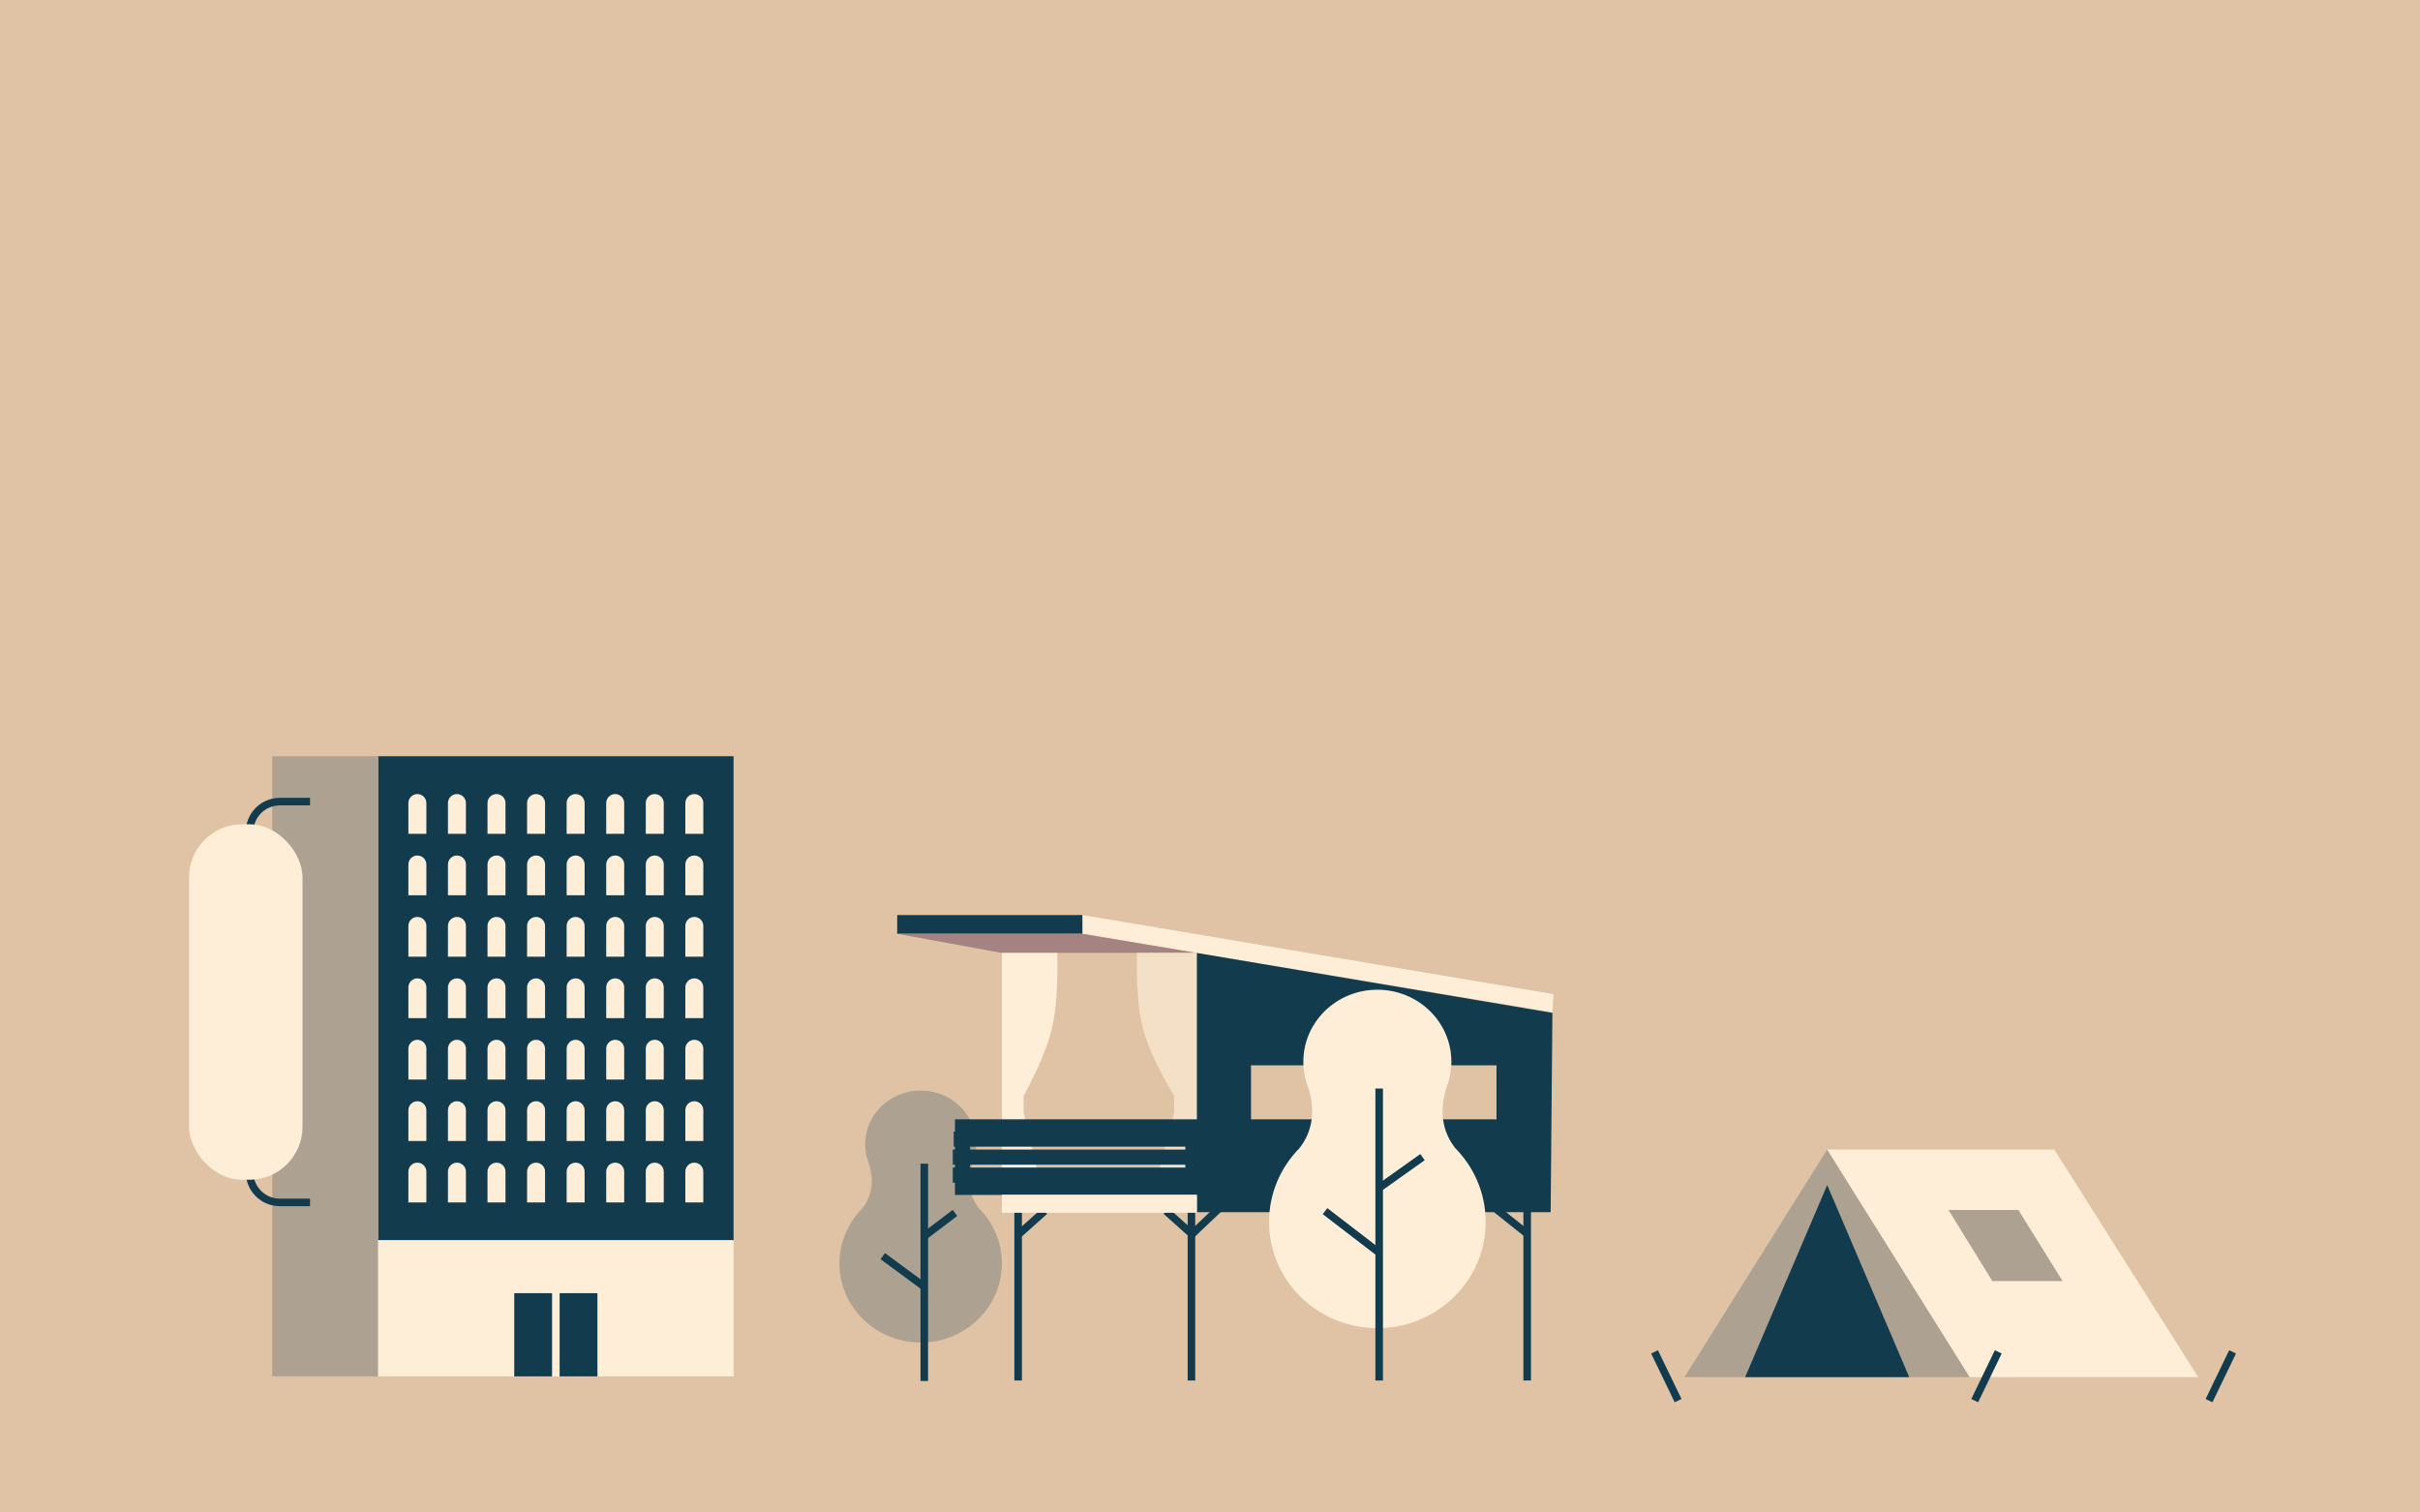 <?xml version="1.0" encoding="UTF-8"?>
<svg width="320px" height="200px" viewBox="0 0 320 200" version="1.1" xmlns="http://www.w3.org/2000/svg" xmlns:xlink="http://www.w3.org/1999/xlink">
    <title>Header-Hero-320 Copy 35@2x</title>
    <g id="Header-Hero-320-Copy-35" stroke="none" stroke-width="1" fill="none" fill-rule="evenodd">
        <rect fill="#E0C3A5" x="0" y="0" width="320" height="200"></rect>
        <g id="Group-6" transform="translate(25, 100)">
            <g id="Group-3" transform="translate(86, 21)">
                <polygon id="Rectangle" fill="#FEEED7" transform="translate(63.198, 6.438) scale(1, -1) rotate(-9.5) translate(-63.198, -6.438) " points="31.897 5.217 94.908 5.246 94.66 7.626 31.488 7.66"></polygon>
                <polygon id="Rectangle" fill="#123B4D" points="7.638 5.62338577e-14 32.125 5.62682363e-14 32.125 2.477 7.638 2.477"></polygon>
                <polygon id="Path-38" fill="#A68383" points="7.638 2.477 21.482 5.015 47.261 5.015 32.125 2.477"></polygon>
                <path d="M39.325,5.015 L47.244,5.015 C47.334,9.318 47.074,12.639 46.465,14.977 C45.856,17.316 44.473,20.306 42.316,23.946 L42.316,26.089 L45.161,36.988 L39.325,36.988 L39.325,5.015 Z" id="Path-39" fill="#FEEED7" transform="translate(43.293, 21.002) scale(-1, 1) translate(-43.293, -21.002) "></path>
                <line x1="46.545" y1="39.15" x2="46.545" y2="61.048" id="Line-3" stroke="#123B4D" stroke-linecap="square"></line>
                <line x1="90.942" y1="39.15" x2="90.942" y2="61.048" id="Line-3" stroke="#123B4D" stroke-linecap="square"></line>
                <line x1="46.545" y1="42.271" x2="51.08" y2="37.96" id="Path-40" stroke="#123B4D"></line>
                <line x1="43.204" y1="42.271" x2="46.696" y2="39.15" id="Path-40" stroke="#123B4D" transform="translate(44.95, 40.711) scale(-1, 1) translate(-44.95, -40.711) "></line>
                <line x1="86.797" y1="42.271" x2="91.006" y2="38.912" id="Path-40" stroke="#123B4D" transform="translate(88.945, 40.578) scale(-1, 1) translate(-88.945, -40.578) "></line>
                <polygon id="Rectangle" fill="#123B4D" points="47.261 5.015 94.276 12.936 94.045 39.29 47.261 39.29"></polygon>
                <rect id="Rectangle" fill="#E0C3A5" transform="translate(60.151, 23.441) scale(1, -1) translate(-60.151, -23.441) " x="54.422" y="19.87" width="11.457" height="7.141"></rect>
                <rect id="Rectangle" fill="#E0C3A5" transform="translate(81.156, 23.441) scale(1, -1) translate(-81.156, -23.441) " x="75.427" y="19.87" width="11.457" height="7.141"></rect>
                <path d="M70.815,54.618 C63.051,54.454 56.809,48.231 56.809,40.578 C56.809,36.791 58.338,33.355 60.823,30.831 C62.6,28.56 62.97,25.821 61.933,22.611 L61.933,22.611 L61.994,22.812 C61.574,21.751 61.344,20.599 61.344,19.394 C61.344,14.136 65.726,9.874 71.131,9.874 L71.131,9.874 C76.536,9.874 80.917,14.136 80.917,19.394 C80.917,20.599 80.687,21.751 80.268,22.812 L80.328,22.611 C79.291,25.821 79.661,28.56 81.439,30.831 C83.924,33.355 85.452,36.791 85.452,40.578 C85.452,48.231 79.21,54.454 71.446,54.618 L71.131,54.622 Z" id="Combined-Shape" fill="#FEEED7"></path>
                <line x1="71.369" y1="23.441" x2="71.369" y2="61.048" id="Line-3" stroke="#123B4D" stroke-linecap="square"></line>
                <line x1="71.369" y1="36.083" x2="77.098" y2="32.01" id="Path-40" stroke="#123B4D"></line>
                <line x1="64.209" y1="44.652" x2="71.369" y2="39.15" id="Path-40" stroke="#123B4D" transform="translate(67.789, 42.006) scale(-1, 1) translate(-67.789, -42.006) "></line>
                <g id="Group-2" transform="translate(0, 23.203)">
                    <path d="M10.45,33.319 C4.653,33.169 3.6219916e-12,28.546 3.6219916e-12,22.865 C3.6219916e-12,20.049 1.144,17.492 3.005,15.613 C4.343,13.921 4.622,11.879 3.843,9.486 L3.886,9.629 L3.778,9.339 C3.569,8.733 3.442,8.091 3.409,7.425 L3.401,7.09 C3.401,3.174 6.688,0 10.741,0 L10.741,0 C14.795,0 18.081,3.174 18.081,7.09 C18.081,7.988 17.908,8.848 17.592,9.639 L17.64,9.486 C16.86,11.879 17.14,13.921 18.477,15.613 C20.339,17.492 21.482,20.049 21.482,22.865 C21.482,28.546 16.83,33.169 11.032,33.319 L10.741,33.323 Z" id="Combined-Shape" fill="#ADA292"></path>
                    <line x1="11.219" y1="10.172" x2="11.219" y2="37.908" id="Line-3" stroke="#123B4D" stroke-linecap="square"></line>
                    <line x1="11.248" y1="19.24" x2="15.276" y2="16.185" id="Path-40" stroke="#123B4D"></line>
                    <line x1="6.015" y1="25.915" x2="11.457" y2="21.898" id="Path-40" stroke="#123B4D" transform="translate(8.593, 24.04) scale(-1, 1) translate(-8.593, -24.04) "></line>
                </g>
                <polygon id="Rectangle" fill="#E0C3A5" opacity="0.326" points="21.482 5.015 47.261 5.015 47.261 38.912 21.482 38.912"></polygon>
                <path d="M21.482,5.015 L28.807,5.015 C28.888,9.318 28.653,12.639 28.102,14.977 C27.552,17.316 26.301,20.306 24.35,23.946 L24.35,26.089 L26.923,36.988 L21.482,36.988 L21.482,5.015 Z" id="Path-39" fill="#FEEED7"></path>
                <line x1="15.989" y1="34.39" x2="47.981" y2="34.39" id="Line" stroke="#123B4D" stroke-width="2" stroke-linecap="square"></line>
                <line x1="16.112" y1="29.629" x2="48.104" y2="29.629" id="Line" stroke="#123B4D" stroke-width="2" stroke-linecap="square"></line>
                <line x1="15.989" y1="32.01" x2="47.981" y2="32.01" id="Line" stroke="#123B4D" stroke-width="2" stroke-linecap="square"></line>
                <rect id="Rectangle" stroke="#123B4D" stroke-width="2" x="16.276" y="28.011" width="30.462" height="7.997"></rect>
                <line x1="23.631" y1="39.15" x2="23.631" y2="61.048" id="Line-3" stroke="#123B4D" stroke-linecap="square"></line>
                <line x1="23.631" y1="42.271" x2="27.123" y2="39.15" id="Path-40" stroke="#123B4D"></line>
                <polygon id="Rectangle" fill="#FEEED7" points="21.482 36.988 47.261 36.988 47.261 39.369 21.482 39.369"></polygon>
            </g>
            <rect id="Rectangle" fill="#123B4D" x="25" y="0" width="47" height="64"></rect>
            <rect id="Rectangle" fill="#ADA292" transform="translate(18, 41) scale(-1, 1) translate(-18, -41) " x="11" y="0" width="14" height="82"></rect>
            <g id="Group" transform="translate(29, 5)" fill="#FEEED7">
                <path d="M1.189,0 C1.846,-1.20630166e-16 2.378,0.532 2.378,1.189 L2.378,5.257 L2.378,5.257 L0,5.257 L0,1.189 C-3.02464716e-16,0.532 0.532,1.20630166e-16 1.189,0 Z" id="Rectangle"></path>
                <path d="M6.421,0 C7.077,-1.20630166e-16 7.61,0.532 7.61,1.189 L7.61,5.257 L7.61,5.257 L5.232,5.257 L5.232,1.189 C5.232,0.532 5.764,1.20630166e-16 6.421,0 Z" id="Rectangle"></path>
                <path d="M11.652,0 C12.309,-1.20630166e-16 12.841,0.532 12.841,1.189 L12.841,5.257 L12.841,5.257 L10.463,5.257 L10.463,1.189 C10.463,0.532 10.996,1.20630166e-16 11.652,0 Z" id="Rectangle"></path>
                <path d="M16.884,0 C17.541,-1.20630166e-16 18.073,0.532 18.073,1.189 L18.073,5.257 L18.073,5.257 L15.695,5.257 L15.695,1.189 C15.695,0.532 16.227,1.20630166e-16 16.884,0 Z" id="Rectangle"></path>
                <path d="M22.116,0 C22.773,-1.20630166e-16 23.305,0.532 23.305,1.189 L23.305,5.257 L23.305,5.257 L20.927,5.257 L20.927,1.189 C20.927,0.532 21.459,1.20630166e-16 22.116,0 Z" id="Rectangle"></path>
                <path d="M27.348,0 C28.004,-1.20630166e-16 28.537,0.532 28.537,1.189 L28.537,5.257 L28.537,5.257 L26.159,5.257 L26.159,1.189 C26.159,0.532 26.691,1.20630166e-16 27.348,0 Z" id="Rectangle"></path>
                <path d="M32.579,0 C33.236,-1.20630166e-16 33.768,0.532 33.768,1.189 L33.768,5.257 L33.768,5.257 L31.39,5.257 L31.39,1.189 C31.39,0.532 31.923,1.20630166e-16 32.579,0 Z" id="Rectangle"></path>
                <path d="M37.811,0 C38.468,-1.20630166e-16 39,0.532 39,1.189 L39,5.257 L39,5.257 L36.622,5.257 L36.622,1.189 C36.622,0.532 37.154,1.20630166e-16 37.811,0 Z" id="Rectangle"></path>
                <path d="M1.189,8.124 C1.846,8.124 2.378,8.656 2.378,9.313 L2.378,13.381 L2.378,13.381 L0,13.381 L0,9.313 C-3.02464716e-16,8.656 0.532,8.124 1.189,8.124 Z" id="Rectangle"></path>
                <path d="M6.421,8.124 C7.077,8.124 7.61,8.656 7.61,9.313 L7.61,13.381 L7.61,13.381 L5.232,13.381 L5.232,9.313 C5.232,8.656 5.764,8.124 6.421,8.124 Z" id="Rectangle"></path>
                <path d="M11.652,8.124 C12.309,8.124 12.841,8.656 12.841,9.313 L12.841,13.381 L12.841,13.381 L10.463,13.381 L10.463,9.313 C10.463,8.656 10.996,8.124 11.652,8.124 Z" id="Rectangle"></path>
                <path d="M16.884,8.124 C17.541,8.124 18.073,8.656 18.073,9.313 L18.073,13.381 L18.073,13.381 L15.695,13.381 L15.695,9.313 C15.695,8.656 16.227,8.124 16.884,8.124 Z" id="Rectangle"></path>
                <path d="M22.116,8.124 C22.773,8.124 23.305,8.656 23.305,9.313 L23.305,13.381 L23.305,13.381 L20.927,13.381 L20.927,9.313 C20.927,8.656 21.459,8.124 22.116,8.124 Z" id="Rectangle"></path>
                <path d="M27.348,8.124 C28.004,8.124 28.537,8.656 28.537,9.313 L28.537,13.381 L28.537,13.381 L26.159,13.381 L26.159,9.313 C26.159,8.656 26.691,8.124 27.348,8.124 Z" id="Rectangle"></path>
                <path d="M32.579,8.124 C33.236,8.124 33.768,8.656 33.768,9.313 L33.768,13.381 L33.768,13.381 L31.39,13.381 L31.39,9.313 C31.39,8.656 31.923,8.124 32.579,8.124 Z" id="Rectangle"></path>
                <path d="M37.811,8.124 C38.468,8.124 39,8.656 39,9.313 L39,13.381 L39,13.381 L36.622,13.381 L36.622,9.313 C36.622,8.656 37.154,8.124 37.811,8.124 Z" id="Rectangle"></path>
                <path d="M1.189,16.248 C1.846,16.248 2.378,16.78 2.378,17.437 L2.378,21.504 L2.378,21.504 L0,21.504 L0,17.437 C-8.04201106e-17,16.78 0.532,16.248 1.189,16.248 Z" id="Rectangle"></path>
                <path d="M6.421,16.248 C7.077,16.248 7.61,16.78 7.61,17.437 L7.61,21.504 L7.61,21.504 L5.232,21.504 L5.232,17.437 C5.232,16.78 5.764,16.248 6.421,16.248 Z" id="Rectangle"></path>
                <path d="M11.652,16.248 C12.309,16.248 12.841,16.78 12.841,17.437 L12.841,21.504 L12.841,21.504 L10.463,21.504 L10.463,17.437 C10.463,16.78 10.996,16.248 11.652,16.248 Z" id="Rectangle"></path>
                <path d="M16.884,16.248 C17.541,16.248 18.073,16.78 18.073,17.437 L18.073,21.504 L18.073,21.504 L15.695,21.504 L15.695,17.437 C15.695,16.78 16.227,16.248 16.884,16.248 Z" id="Rectangle"></path>
                <path d="M22.116,16.248 C22.773,16.248 23.305,16.78 23.305,17.437 L23.305,21.504 L23.305,21.504 L20.927,21.504 L20.927,17.437 C20.927,16.78 21.459,16.248 22.116,16.248 Z" id="Rectangle"></path>
                <path d="M27.348,16.248 C28.004,16.248 28.537,16.78 28.537,17.437 L28.537,21.504 L28.537,21.504 L26.159,21.504 L26.159,17.437 C26.159,16.78 26.691,16.248 27.348,16.248 Z" id="Rectangle"></path>
                <path d="M32.579,16.248 C33.236,16.248 33.768,16.78 33.768,17.437 L33.768,21.504 L33.768,21.504 L31.39,21.504 L31.39,17.437 C31.39,16.78 31.923,16.248 32.579,16.248 Z" id="Rectangle"></path>
                <path d="M37.811,16.248 C38.468,16.248 39,16.78 39,17.437 L39,21.504 L39,21.504 L36.622,21.504 L36.622,17.437 C36.622,16.78 37.154,16.248 37.811,16.248 Z" id="Rectangle"></path>
                <path d="M1.189,24.372 C1.846,24.372 2.378,24.904 2.378,25.561 L2.378,29.628 L2.378,29.628 L0,29.628 L0,25.561 C1.41624494e-16,24.904 0.532,24.372 1.189,24.372 Z" id="Rectangle"></path>
                <path d="M6.421,24.372 C7.077,24.372 7.61,24.904 7.61,25.561 L7.61,29.628 L7.61,29.628 L5.232,29.628 L5.232,25.561 C5.232,24.904 5.764,24.372 6.421,24.372 Z" id="Rectangle"></path>
                <path d="M11.652,24.372 C12.309,24.372 12.841,24.904 12.841,25.561 L12.841,29.628 L12.841,29.628 L10.463,29.628 L10.463,25.561 C10.463,24.904 10.996,24.372 11.652,24.372 Z" id="Rectangle"></path>
                <path d="M16.884,24.372 C17.541,24.372 18.073,24.904 18.073,25.561 L18.073,29.628 L18.073,29.628 L15.695,29.628 L15.695,25.561 C15.695,24.904 16.227,24.372 16.884,24.372 Z" id="Rectangle"></path>
                <path d="M22.116,24.372 C22.773,24.372 23.305,24.904 23.305,25.561 L23.305,29.628 L23.305,29.628 L20.927,29.628 L20.927,25.561 C20.927,24.904 21.459,24.372 22.116,24.372 Z" id="Rectangle"></path>
                <path d="M27.348,24.372 C28.004,24.372 28.537,24.904 28.537,25.561 L28.537,29.628 L28.537,29.628 L26.159,29.628 L26.159,25.561 C26.159,24.904 26.691,24.372 27.348,24.372 Z" id="Rectangle"></path>
                <path d="M32.579,24.372 C33.236,24.372 33.768,24.904 33.768,25.561 L33.768,29.628 L33.768,29.628 L31.39,29.628 L31.39,25.561 C31.39,24.904 31.923,24.372 32.579,24.372 Z" id="Rectangle"></path>
                <path d="M37.811,24.372 C38.468,24.372 39,24.904 39,25.561 L39,29.628 L39,29.628 L36.622,29.628 L36.622,25.561 C36.622,24.904 37.154,24.372 37.811,24.372 Z" id="Rectangle"></path>
                <path d="M1.189,32.496 C1.846,32.496 2.378,33.028 2.378,33.685 L2.378,37.752 L2.378,37.752 L0,37.752 L0,33.685 C-8.04201106e-17,33.028 0.532,32.496 1.189,32.496 Z" id="Rectangle"></path>
                <path d="M6.421,32.496 C7.077,32.496 7.61,33.028 7.61,33.685 L7.61,37.752 L7.61,37.752 L5.232,37.752 L5.232,33.685 C5.232,33.028 5.764,32.496 6.421,32.496 Z" id="Rectangle"></path>
                <path d="M1.189,40.619 C1.846,40.619 2.378,41.152 2.378,41.808 L2.378,45.876 L2.378,45.876 L0,45.876 L0,41.808 C-8.04201106e-17,41.152 0.532,40.619 1.189,40.619 Z" id="Rectangle"></path>
                <path d="M6.421,40.619 C7.077,40.619 7.61,41.152 7.61,41.808 L7.61,45.876 L7.61,45.876 L5.232,45.876 L5.232,41.808 C5.232,41.152 5.764,40.619 6.421,40.619 Z" id="Rectangle"></path>
                <path d="M11.652,40.619 C12.309,40.619 12.841,41.152 12.841,41.808 L12.841,45.876 L12.841,45.876 L10.463,45.876 L10.463,41.808 C10.463,41.152 10.996,40.619 11.652,40.619 Z" id="Rectangle"></path>
                <path d="M16.884,40.619 C17.541,40.619 18.073,41.152 18.073,41.808 L18.073,45.876 L18.073,45.876 L15.695,45.876 L15.695,41.808 C15.695,41.152 16.227,40.619 16.884,40.619 Z" id="Rectangle"></path>
                <path d="M22.116,40.619 C22.773,40.619 23.305,41.152 23.305,41.808 L23.305,45.876 L23.305,45.876 L20.927,45.876 L20.927,41.808 C20.927,41.152 21.459,40.619 22.116,40.619 Z" id="Rectangle"></path>
                <path d="M27.348,40.619 C28.004,40.619 28.537,41.152 28.537,41.808 L28.537,45.876 L28.537,45.876 L26.159,45.876 L26.159,41.808 C26.159,41.152 26.691,40.619 27.348,40.619 Z" id="Rectangle"></path>
                <path d="M32.579,40.619 C33.236,40.619 33.768,41.152 33.768,41.808 L33.768,45.876 L33.768,45.876 L31.39,45.876 L31.39,41.808 C31.39,41.152 31.923,40.619 32.579,40.619 Z" id="Rectangle"></path>
                <path d="M37.811,40.619 C38.468,40.619 39,41.152 39,41.808 L39,45.876 L39,45.876 L36.622,45.876 L36.622,41.808 C36.622,41.152 37.154,40.619 37.811,40.619 Z" id="Rectangle"></path>
                <path d="M1.189,48.743 C1.846,48.743 2.378,49.276 2.378,49.932 L2.378,54 L2.378,54 L0,54 L0,49.932 C-8.04201106e-17,49.276 0.532,48.743 1.189,48.743 Z" id="Rectangle"></path>
                <path d="M6.421,48.743 C7.077,48.743 7.61,49.276 7.61,49.932 L7.61,54 L7.61,54 L5.232,54 L5.232,49.932 C5.232,49.276 5.764,48.743 6.421,48.743 Z" id="Rectangle"></path>
                <path d="M11.652,48.743 C12.309,48.743 12.841,49.276 12.841,49.932 L12.841,54 L12.841,54 L10.463,54 L10.463,49.932 C10.463,49.276 10.996,48.743 11.652,48.743 Z" id="Rectangle"></path>
                <path d="M16.884,48.743 C17.541,48.743 18.073,49.276 18.073,49.932 L18.073,54 L18.073,54 L15.695,54 L15.695,49.932 C15.695,49.276 16.227,48.743 16.884,48.743 Z" id="Rectangle"></path>
                <path d="M22.116,48.743 C22.773,48.743 23.305,49.276 23.305,49.932 L23.305,54 L23.305,54 L20.927,54 L20.927,49.932 C20.927,49.276 21.459,48.743 22.116,48.743 Z" id="Rectangle"></path>
                <path d="M27.348,48.743 C28.004,48.743 28.537,49.276 28.537,49.932 L28.537,54 L28.537,54 L26.159,54 L26.159,49.932 C26.159,49.276 26.691,48.743 27.348,48.743 Z" id="Rectangle"></path>
                <path d="M32.579,48.743 C33.236,48.743 33.768,49.276 33.768,49.932 L33.768,54 L33.768,54 L31.39,54 L31.39,49.932 C31.39,49.276 31.923,48.743 32.579,48.743 Z" id="Rectangle"></path>
                <path d="M37.811,48.743 C38.468,48.743 39,49.276 39,49.932 L39,54 L39,54 L36.622,54 L36.622,49.932 C36.622,49.276 37.154,48.743 37.811,48.743 Z" id="Rectangle"></path>
                <path d="M11.652,32.496 C12.309,32.496 12.841,33.028 12.841,33.685 L12.841,37.752 L12.841,37.752 L10.463,37.752 L10.463,33.685 C10.463,33.028 10.996,32.496 11.652,32.496 Z" id="Rectangle"></path>
                <path d="M16.884,32.496 C17.541,32.496 18.073,33.028 18.073,33.685 L18.073,37.752 L18.073,37.752 L15.695,37.752 L15.695,33.685 C15.695,33.028 16.227,32.496 16.884,32.496 Z" id="Rectangle"></path>
                <path d="M22.116,32.496 C22.773,32.496 23.305,33.028 23.305,33.685 L23.305,37.752 L23.305,37.752 L20.927,37.752 L20.927,33.685 C20.927,33.028 21.459,32.496 22.116,32.496 Z" id="Rectangle"></path>
                <path d="M27.348,32.496 C28.004,32.496 28.537,33.028 28.537,33.685 L28.537,37.752 L28.537,37.752 L26.159,37.752 L26.159,33.685 C26.159,33.028 26.691,32.496 27.348,32.496 Z" id="Rectangle"></path>
                <path d="M32.579,32.496 C33.236,32.496 33.768,33.028 33.768,33.685 L33.768,37.752 L33.768,37.752 L31.39,37.752 L31.39,33.685 C31.39,33.028 31.923,32.496 32.579,32.496 Z" id="Rectangle"></path>
                <path d="M37.811,32.496 C38.468,32.496 39,33.028 39,33.685 L39,37.752 L39,37.752 L36.622,37.752 L36.622,33.685 C36.622,33.028 37.154,32.496 37.811,32.496 Z" id="Rectangle"></path>
            </g>
            <rect id="Rectangle" fill="#FEEED7" transform="translate(48.5, 73) scale(1, -1) translate(-48.5, -73) " x="25" y="64" width="47" height="18"></rect>
            <rect id="Rectangle" fill="#123B4D" transform="translate(45.5, 76.5) scale(1, -1) translate(-45.5, -76.5) " x="43" y="71" width="5" height="11"></rect>
            <rect id="Rectangle" fill="#123B4D" transform="translate(51.5, 76.5) scale(1, -1) translate(-51.5, -76.5) " x="49" y="71" width="5" height="11"></rect>
            <path d="M8,55 C8,57.209 9.791,59 12,59 L16,59 L16,59" id="Path-42" stroke="#123B4D"></path>
            <path d="M8,6 C8,8.209 9.791,10 12,10 L16,10 L16,10" id="Path-42" stroke="#123B4D" transform="translate(12, 8) scale(1, -1) translate(-12, -8) "></path>
            <g id="Group-25" transform="translate(194, 52)">
                <polygon id="Triangle" fill="#ADA292" points="22.613 0 41.481 30.105 3.744 30.105"></polygon>
                <polygon id="Triangle" fill="#123B4D" points="22.613 4.704 33.462 30.105 11.763 30.105"></polygon>
                <polygon id="Rectangle" fill="#FEEED7" points="22.613 0 52.638 0 71.672 30.105 41.458 30.105"></polygon>
                <polygon id="Rectangle" fill="#ADA292" points="38.651 7.997 47.89 7.997 53.746 17.405 44.45 17.405"></polygon>
                <line x1="45.015" y1="27.211" x2="42.336" y2="32.759" id="Line-3" stroke="#123B4D" stroke-linecap="square"></line>
                <line x1="2.923" y1="27.211" x2="0.244" y2="32.759" id="Line-3" stroke="#123B4D" stroke-linecap="square" transform="translate(1.462, 30.105) scale(-1, 1) translate(-1.462, -30.105) "></line>
                <line x1="76" y1="27.211" x2="73.321" y2="32.759" id="Line-3" stroke="#123B4D" stroke-linecap="square"></line>
            </g>
            <rect id="Rectangle" fill="#FEEED7" x="0" y="9" width="15" height="47" rx="7"></rect>
        </g>
    </g>
</svg>